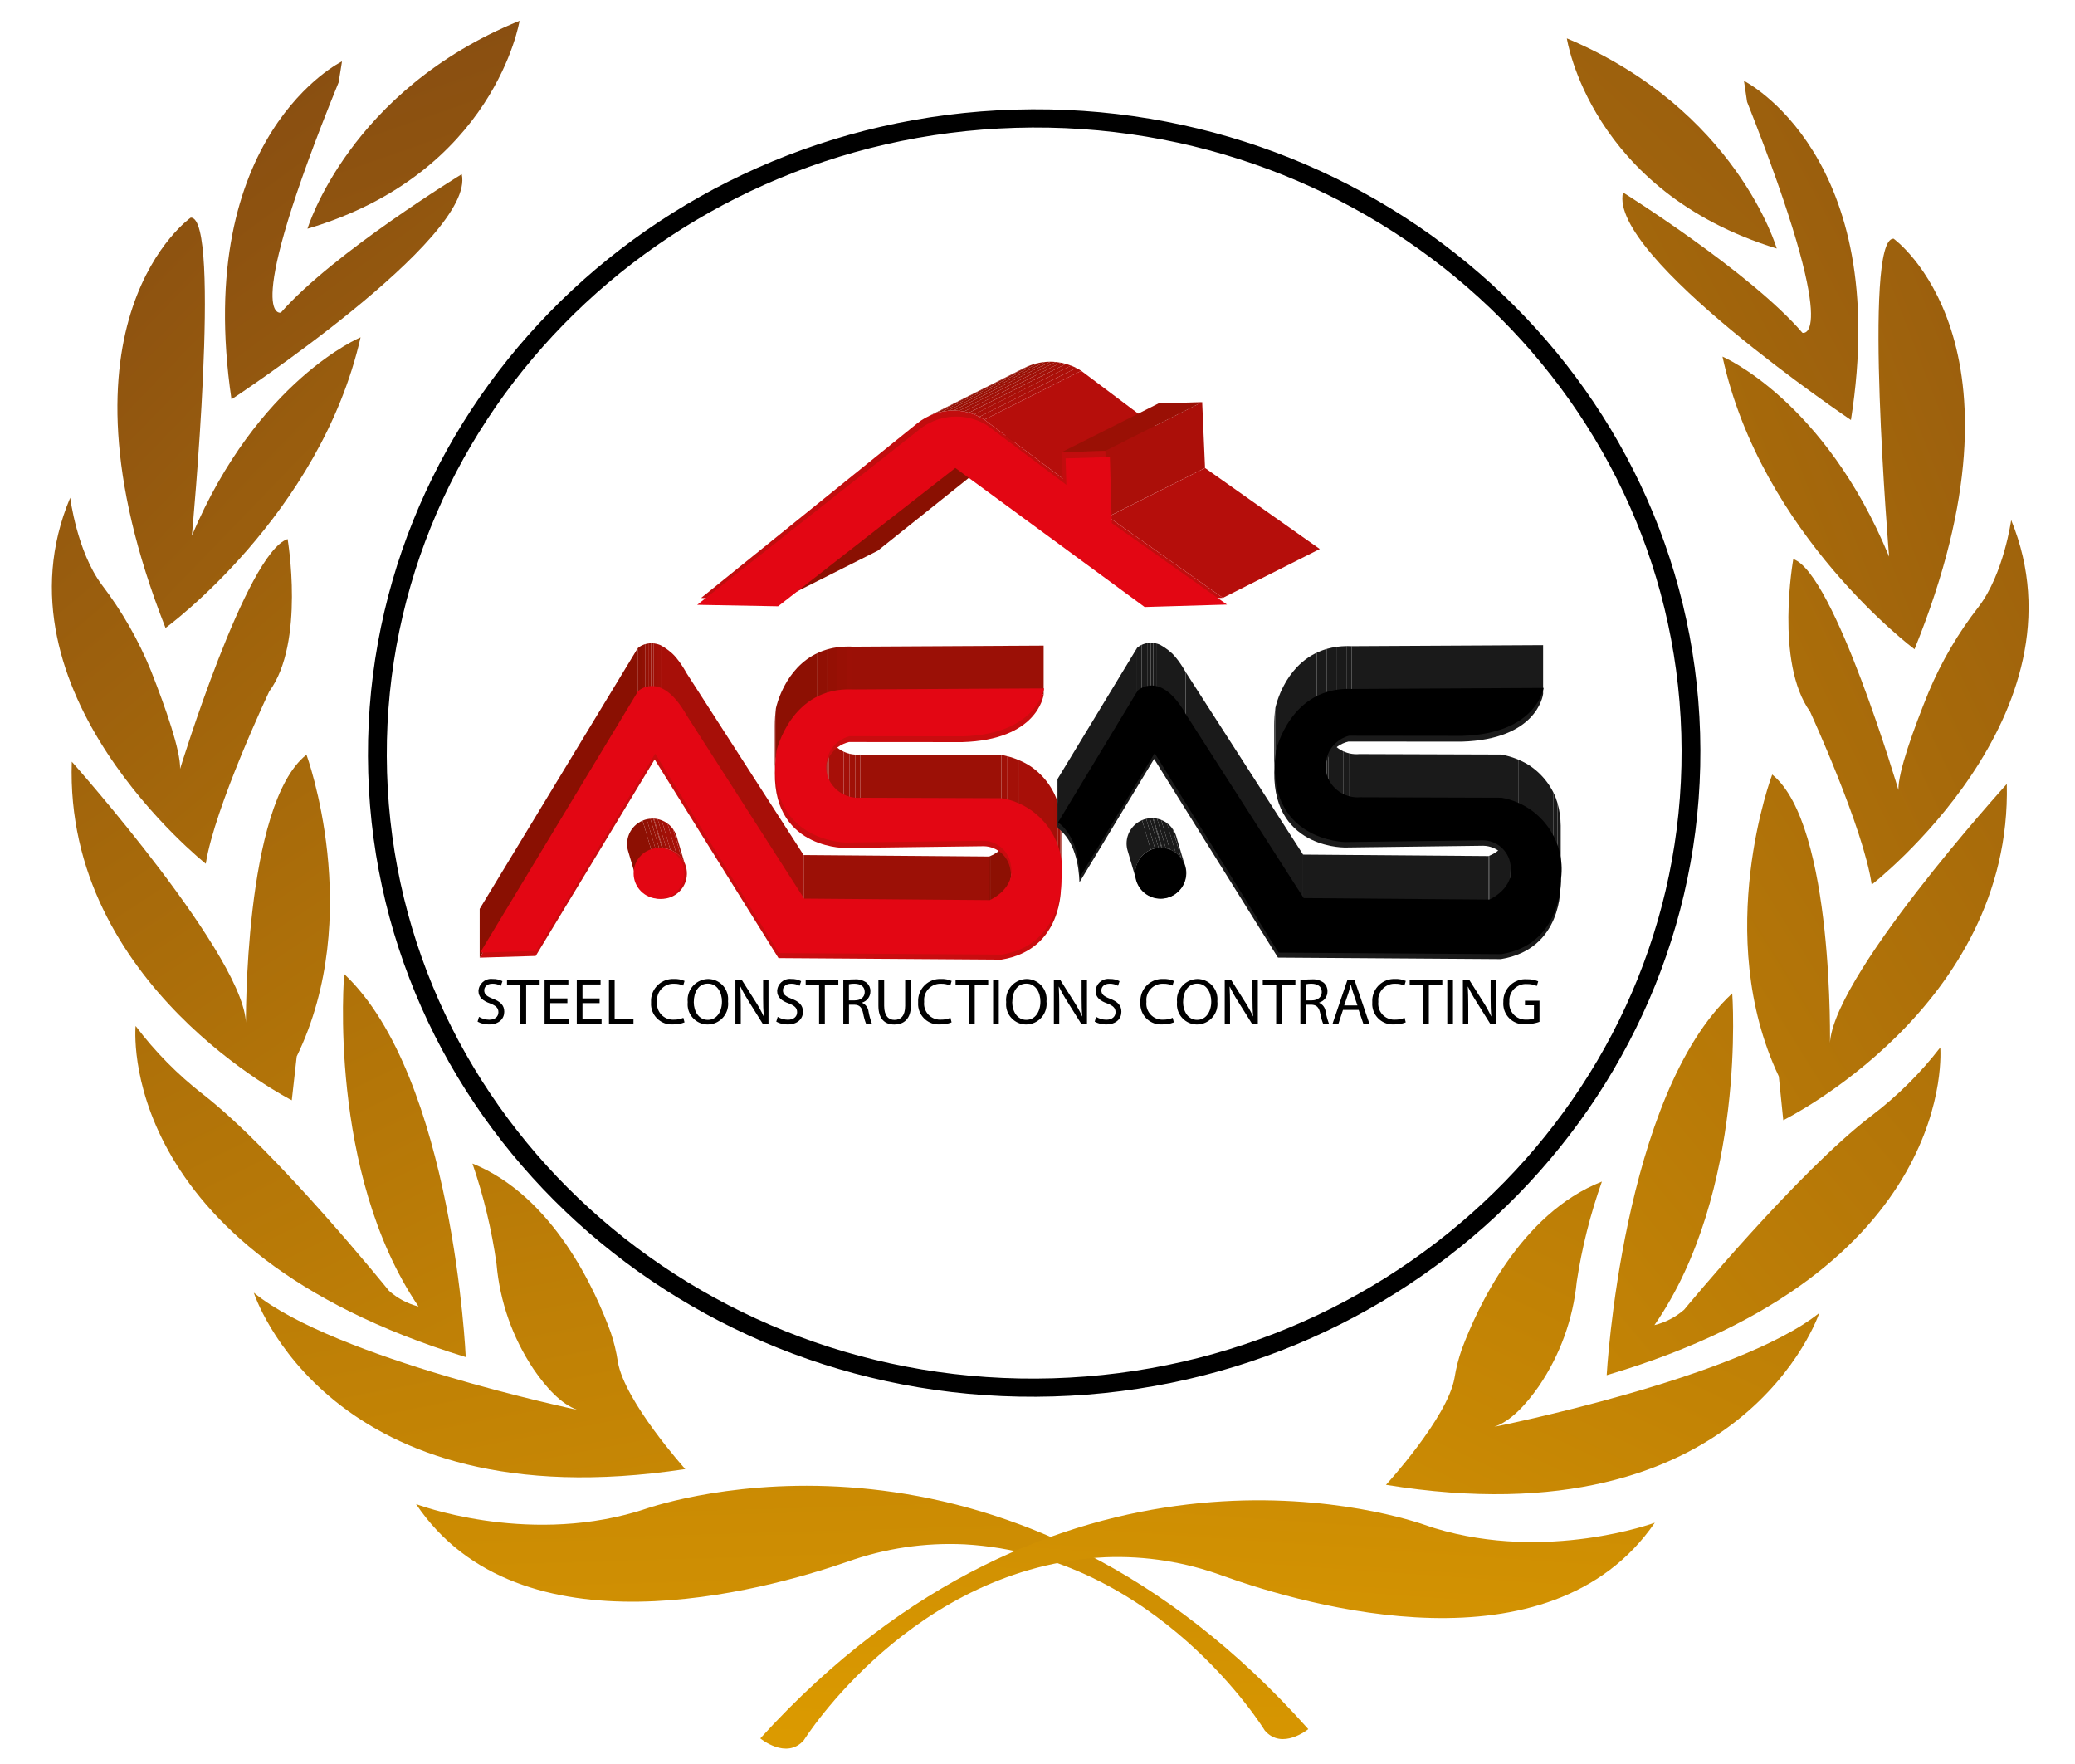 <?xml version="1.0" encoding="utf-8"?>
<!-- Generator: Adobe Illustrator 16.0.2, SVG Export Plug-In . SVG Version: 6.00 Build 0)  -->
<!DOCTYPE svg PUBLIC "-//W3C//DTD SVG 1.1//EN" "http://www.w3.org/Graphics/SVG/1.1/DTD/svg11.dtd">
<svg version="1.1" id="Layer_1" xmlns="http://www.w3.org/2000/svg" xmlns:xlink="http://www.w3.org/1999/xlink" x="0px" y="0px"
	 width="200px" height="170px" viewBox="0 0 200 170" enable-background="new 0 0 200 170" xml:space="preserve">
<rect id="Rectangle_1" fill="#FFFFFF" width="200" height="170"/>
<g id="Asas_Steel_Constructions_Contracting" transform="translate(-3.125 40.02)">
	<g id="Group_1" transform="translate(118.125 32.98)">
		
			<linearGradient id="Path_1_1_" gradientUnits="userSpaceOnUse" x1="-307.04" y1="384.377" x2="-310.415" y2="393.818" gradientTransform="matrix(20.442 0 0 -20.042 6260.802 7805.657)">
			<stop  offset="0" style="stop-color:#DB9A00"/>
			<stop  offset="1" style="stop-color:#804613"/>
		</linearGradient>
		<path id="Path_1" fill="url(#Path_1_1_)" d="M-85.363-50.958c0,0,4.011-13.342,20.442-20.042
			C-64.921-71-67.29-56.306-85.363-50.958z"/>
		
			<linearGradient id="Path_2_1_" gradientUnits="userSpaceOnUse" x1="-308.597" y1="393.657" x2="-311.613" y2="399.467" gradientTransform="matrix(22.88 0 0 -32.573 7034.347 12928.476)">
			<stop  offset="0" style="stop-color:#DB9A00"/>
			<stop  offset="1" style="stop-color:#804613"/>
		</linearGradient>
		<path id="Path_2" fill="url(#Path_2_1_)" d="M-82.035-67.087c0,0-14.418,7.041-10.652,32.573c0,0,23.582-15.528,22.194-21.7
			c0,0-12.351,7.547-17.435,13.342c0,0-3.936,1.12,5.571-22.2L-82.035-67.087z"/>
		
			<linearGradient id="Path_3_1_" gradientUnits="userSpaceOnUse" x1="-309.001" y1="396.533" x2="-311.943" y2="401.317" gradientTransform="matrix(23.438 0 0 -39.544 7202.521 15791.273)">
			<stop  offset="0" style="stop-color:#DB9A00"/>
			<stop  offset="1" style="stop-color:#804613"/>
		</linearGradient>
		<path id="Path_3" fill="url(#Path_3_1_)" d="M-96.613-52.027c0,0-14.134,9.837-2.432,39.544c0,0,14.905-10.863,18.8-28.008
			c0,0-9.9,4.1-16.261,19.118C-96.506-21.377-93.612-52.117-96.613-52.027z"/>
		
			<linearGradient id="Path_4_1_" gradientUnits="userSpaceOnUse" x1="-309.057" y1="395.735" x2="-312.039" y2="401.099" gradientTransform="matrix(23.138 0 0 -35.275 7100.244 14074.304)">
			<stop  offset="0" style="stop-color:#DB9A00"/>
			<stop  offset="1" style="stop-color:#804613"/>
		</linearGradient>
		<path id="Path_4" fill="url(#Path_4_1_)" d="M-108.233-25.035c0,0,0.651,5.181,3.045,8.39c1.94,2.54,3.535,5.326,4.741,8.286
			c1.419,3.6,2.86,7.711,2.806,9.457c0,0,6.392-20.826,10.363-22.147c0,0,1.7,9.966-1.768,14.679c0,0-5.279,11.177-6.119,16.61
			C-95.165,10.24-116.095-6.367-108.233-25.035z"/>
		
			<linearGradient id="Path_5_1_" gradientUnits="userSpaceOnUse" x1="-310.134" y1="395.67" x2="-312.905" y2="401.352" gradientTransform="matrix(24.899 0 0 -33.303 7666.681 13293.485)">
			<stop  offset="0" style="stop-color:#DB9A00"/>
			<stop  offset="1" style="stop-color:#804613"/>
		</linearGradient>
		<path id="Path_5" fill="url(#Path_5_1_)" d="M-108.079,0.405c0,0,17.192,19.325,16.78,25.548c0,0-0.23-21.43,5.839-26.221
			c0,0,5.669,15.459-0.941,29.081l-0.475,4.223C-86.876,33.035-108.816,21.948-108.079,0.405z"/>
		
			<linearGradient id="Path_6_1_" gradientUnits="userSpaceOnUse" x1="-312.641" y1="397.482" x2="-314.808" y2="402.608" gradientTransform="matrix(31.848 0 0 -36.917 9899.867 14790.967)">
			<stop  offset="0" style="stop-color:#DB9A00"/>
			<stop  offset="1" style="stop-color:#804613"/>
		</linearGradient>
		<path id="Path_6" fill="url(#Path_6_1_)" d="M-101.929,25.873c0,0-2.149,21.5,31.821,31.912c0,0-1.2-27.014-11.715-36.917
			c0,0-1.636,19.083,7.163,32.044c-1.059-0.269-2.037-0.79-2.85-1.52c0,0-10.8-13.4-17.91-18.92
			C-97.871,30.569-100.06,28.35-101.929,25.873L-101.929,25.873z"/>
		
			<linearGradient id="Path_7_1_" gradientUnits="userSpaceOnUse" x1="-314.581" y1="395.742" x2="-316.24" y2="401.999" gradientTransform="matrix(41.585 0 0 -30.241 13031.959 12082.272)">
			<stop  offset="0" style="stop-color:#DB9A00"/>
			<stop  offset="1" style="stop-color:#804613"/>
		</linearGradient>
		<path id="Path_7" fill="url(#Path_7_1_)" d="M-90.535,51.578c0,0,7.078,22.229,41.585,17c0,0-5.851-6.512-6.5-10.35
			c-0.142-0.955-0.37-1.896-0.68-2.81c-1.453-4.008-5.515-13.121-13.332-16.286c1.081,3.146,1.858,6.387,2.322,9.68
			c0.317,3.617,1.54,7.098,3.555,10.117c1.239,1.815,2.7,3.41,4.244,3.945C-59.34,62.87-82.735,57.956-90.535,51.578z"/>
		
			<linearGradient id="Path_8_1_" gradientUnits="userSpaceOnUse" x1="-317.517" y1="394.357" x2="-318.319" y2="402.112" gradientTransform="matrix(85.999 0 0 -24.413 27282.307 9732.333)">
			<stop  offset="0" style="stop-color:#DB9A00"/>
			<stop  offset="1" style="stop-color:#804613"/>
		</linearGradient>
		<path id="Path_8" fill="url(#Path_8_1_)" d="M-74.897,71.95c0,0,10.322,3.929,21.2,0.752c0.352-0.101,0.7-0.22,1.048-0.333
			c3.854-1.266,35.574-10.391,63.75,21.27c0,0-2.541,2.078-4.199,0.125c0,0-10.319-16.875-28.911-17.932
			c-3.84-0.186-7.679,0.381-11.3,1.67C-41.444,80.318-64.907,86.811-74.897,71.95z"/>
	</g>
	<g id="Group_2" transform="translate(186.405 34.676)">
		
			<linearGradient id="Path_9_1_" gradientUnits="userSpaceOnUse" x1="-383.206" y1="385.373" x2="-375.667" y2="393.679" gradientTransform="matrix(20.231 0 0 -20.256 7627.651 7858.73)">
			<stop  offset="0" style="stop-color:#DB9A00"/>
			<stop  offset="1" style="stop-color:#804613"/>
		</linearGradient>
		<path id="Path_9" fill="url(#Path_9_1_)" d="M-12.028-50.744c0,0-3.872-13.382-20.23-20.256
			C-32.259-70.997-30.05-56.277-12.028-50.744z"/>
		
			<linearGradient id="Path_10_1_" gradientUnits="userSpaceOnUse" x1="-383.558" y1="393.339" x2="-376.862" y2="398.48" gradientTransform="matrix(22.748 0 0 -32.683 8611.462 12918.16)">
			<stop  offset="0" style="stop-color:#DB9A00"/>
			<stop  offset="1" style="stop-color:#804613"/>
		</linearGradient>
		<path id="Path_10" fill="url(#Path_10_1_)" d="M-15.186-66.904c0,0,14.342,7.192,10.309,32.683c0,0-23.418-15.773-21.967-21.927
			c0,0,12.271,7.679,17.293,13.524c0,0,3.926,1.161-5.336-22.26L-15.186-66.904z"/>
		
			<linearGradient id="Path_11_1_" gradientUnits="userSpaceOnUse" x1="-383.528" y1="395.748" x2="-377.002" y2="400" gradientTransform="matrix(23.37 0 0 -39.566 8863.108 15733.549)">
			<stop  offset="0" style="stop-color:#DB9A00"/>
			<stop  offset="1" style="stop-color:#804613"/>
		</linearGradient>
		<path id="Path_11" fill="url(#Path_11_1_)" d="M-0.764-51.694c0,0,14.03,9.985,2.016,39.566c0,0-14.789-11.017-18.508-28.2
			c0,0,9.854,4.2,16.061,19.284C-1.196-21.043-3.766-51.813-0.764-51.694z"/>
		
			<linearGradient id="Path_12_1_" gradientUnits="userSpaceOnUse" x1="-383.258" y1="394.829" x2="-376.67" y2="399.618" gradientTransform="matrix(23.151 0 0 -35.135 8784.051 13957.992)">
			<stop  offset="0" style="stop-color:#DB9A00"/>
			<stop  offset="1" style="stop-color:#804613"/>
		</linearGradient>
		<path id="Path_12" fill="url(#Path_12_1_)" d="M10.57-24.579c0,0-0.709,5.175-3.134,8.355c-1.968,2.519-3.591,5.289-4.829,8.236
			C1.15-4.402-0.331-0.306-0.3,1.437c0,0-6.176-20.892-10.131-22.254c0,0-1.799,9.95,1.614,14.7c0,0,5.159,11.231,5.943,16.673
			C-2.867,10.557,18.236-5.833,10.57-24.579z"/>
		
			<linearGradient id="Path_13_1_" gradientUnits="userSpaceOnUse" x1="-383.167" y1="394.673" x2="-377.075" y2="399.724" gradientTransform="matrix(25.034 0 0 -33.312 9512.367 13240.92)">
			<stop  offset="0" style="stop-color:#DB9A00"/>
			<stop  offset="1" style="stop-color:#804613"/>
		</linearGradient>
		<path id="Path_13" fill="url(#Path_13_1_)" d="M10.148,0.858c0,0-17.394,19.143-17.048,25.372c0,0,0.453-21.427-5.565-26.281
			c0,0-5.828,15.4,0.636,29.087l0.431,4.225C-11.399,33.261,10.661,22.408,10.148,0.858z"/>
		
			<linearGradient id="Path_14_1_" gradientUnits="userSpaceOnUse" x1="-383.745" y1="396.2" x2="-379.004" y2="400.772" gradientTransform="matrix(32.171 0 0 -36.794 12273.457 14678.503)">
			<stop  offset="0" style="stop-color:#DB9A00"/>
			<stop  offset="1" style="stop-color:#804613"/>
		</linearGradient>
		<path id="Path_14" fill="url(#Path_14_1_)" d="M3.734,26.255c0,0,1.924,21.523-32.152,31.578c0,0,1.488-27,12.101-36.795
			c0,0,1.438,19.101-7.5,31.97c1.062-0.258,2.045-0.769,2.866-1.488c0,0,10.945-13.288,18.107-18.731
			c2.469-1.881,4.679-4.078,6.575-6.533H3.734z"/>
		
			<linearGradient id="Path_15_1_" gradientUnits="userSpaceOnUse" x1="-384.35" y1="394.403" x2="-380.698" y2="399.987" gradientTransform="matrix(41.762 0 0 -30.131 15981.053 11986.154)">
			<stop  offset="0" style="stop-color:#DB9A00"/>
			<stop  offset="1" style="stop-color:#804613"/>
		</linearGradient>
		<path id="Path_15" fill="url(#Path_15_1_)" d="M-7.928,51.84c0,0-7.311,22.153-41.762,16.56c0,0,5.917-6.449,6.6-10.281
			c0.152-0.953,0.39-1.89,0.711-2.799c1.494-3.992,5.654-13.063,13.5-16.146c-1.114,3.134-1.927,6.366-2.426,9.655
			c-0.355,3.613-1.613,7.078-3.658,10.078c-1.258,1.801-2.737,3.383-4.289,3.9C-39.242,62.81-15.794,58.138-7.928,51.84z"/>
		
			<linearGradient id="Path_16_1_" gradientUnits="userSpaceOnUse" x1="-386.028" y1="392.779" x2="-384.259" y2="399.809" gradientTransform="matrix(86.216 0 0 -23.931 33203.602 9494.661)">
			<stop  offset="0" style="stop-color:#DB9A00"/>
			<stop  offset="1" style="stop-color:#804613"/>
		</linearGradient>
		<path id="Path_16" fill="url(#Path_16_1_)" d="M-23.781,72.05c0,0-10.363,3.818-21.2,0.532c-0.349-0.107-0.699-0.228-1.044-0.347
			c-3.841-1.306-35.464-10.762-63.972,20.601c0,0,2.52,2.1,4.2,0.17c0,0,10.495-16.765,29.1-17.63
			c3.841-0.146,7.674,0.463,11.28,1.79C-57.322,80.066-33.923,86.801-23.781,72.05z"/>
	</g>
	<g id="Group_202" transform="translate(148.59 41.513)">
		<g id="Group_31" transform="translate(32.109 24.326)">
			<g id="Group_30">
				<g id="Group_4" transform="translate(7.692 4.93)">
					<g id="Group_3">
						<path id="Path_17" fill="#8A1002" d="M-93.387-66.294l9.34-4.706l-16.613,13.282l-9.34,4.706L-93.387-66.294z"/>
					</g>
				</g>
				<g id="Group_10" transform="translate(21.826)">
					<g>
						<defs>
							<path id="SVGID_1_" d="M-110-65.699l9.34-4.706c0.775-0.391,1.631-0.595,2.5-0.595l-9.34,4.706
								C-108.368-66.292-109.224-66.088-110-65.699z"/>
						</defs>
						<clipPath id="SVGID_2_">
							<use xlink:href="#SVGID_1_"  overflow="visible"/>
						</clipPath>
						<g id="Group_9" clip-path="url(#SVGID_2_)">
							<g id="Group_5" transform="translate(0 0.321)">
								<path id="Path_18" fill="#8D1003" d="M-110-66.02l9.34-4.706c0.208-0.105,0.422-0.197,0.642-0.274l-9.34,4.706
									C-109.577-66.215-109.791-66.123-110-66.02"/>
							</g>
							<g id="Group_6" transform="translate(0.642 0.116)">
								<path id="Path_19" fill="#911004" d="M-110-66.089l9.34-4.711c0.238-0.082,0.481-0.148,0.727-0.2l-9.34,4.706
									c-0.247,0.051-0.489,0.118-0.727,0.2"/>
							</g>
							<g id="Group_7" transform="translate(1.368 0.025)">
								<path id="Path_20" fill="#951004" d="M-110-66.203l9.34-4.706c0.198-0.042,0.398-0.072,0.6-0.091l-9.34,4.706
									C-109.6-66.272-109.8-66.244-110-66.203"/>
							</g>
							<g id="Group_8" transform="translate(1.969)">
								<path id="Path_21" fill="#991005" d="M-110-66.269l9.34-4.706c0.176-0.016,0.355-0.025,0.532-0.025l-9.34,4.706
									C-109.644-66.294-109.823-66.285-110-66.269"/>
							</g>
						</g>
					</g>
				</g>
				<g id="Group_19" transform="translate(24.327)">
					<g>
						<defs>
							<path id="SVGID_3_" d="M-110-66.294l9.34-4.706c0.874-0.001,1.737,0.208,2.514,0.61c0.159,0.08,0.313,0.169,0.462,0.267
								l-9.34,4.706c-0.009-0.006-0.17-0.113-0.462-0.267C-108.264-66.085-109.126-66.294-110-66.294z"/>
						</defs>
						<clipPath id="SVGID_4_">
							<use xlink:href="#SVGID_3_"  overflow="visible"/>
						</clipPath>
						<g id="Group_18" clip-path="url(#SVGID_4_)">
							<g id="Group_11">
								<path id="Path_23" fill="#991005" d="M-110-66.294l9.34-4.706h0.009l-9.34,4.706H-110"/>
							</g>
							<g id="Group_12" transform="translate(0.009)">
								<path id="Path_24" fill="#9C1006" d="M-110-66.294l9.34-4.706c0.17,0,0.337,0.009,0.507,0.025l-9.34,4.706
									C-109.66-66.285-109.83-66.294-110-66.294"/>
							</g>
							<g id="Group_13" transform="translate(0.516 0.025)">
								<path id="Path_25" fill="#A01007" d="M-110-66.294l9.34-4.706c0.164,0.016,0.327,0.038,0.491,0.069l-9.34,4.706
									C-109.673-66.256-109.836-66.278-110-66.294"/>
							</g>
							<g id="Group_14" transform="translate(1.007 0.094)">
								<path id="Path_26" fill="#A31008" d="M-110-66.294l9.34-4.706c0.164,0.031,0.324,0.069,0.484,0.113l-9.34,4.706
									C-109.675-66.228-109.837-66.265-110-66.294"/>
							</g>
							<g id="Group_15" transform="translate(1.491 0.208)">
								<path id="Path_27" fill="#A70F08" d="M-110-66.29l9.34-4.706c0.166,0.047,0.332,0.1,0.5,0.167l-9.34,4.706
									C-109.663-66.188-109.83-66.243-110-66.29"/>
							</g>
							<g id="Group_16" transform="translate(1.988 0.374)">
								<path id="Path_28" fill="#AB0F09" d="M-110-66.294L-100.66-71c0.174,0.068,0.345,0.145,0.511,0.23l-9.34,4.706
									C-109.655-66.151-109.826-66.228-110-66.294"/>
							</g>
							<g id="Group_17" transform="translate(2.498 0.604)">
								<path id="Path_29" fill="#AE0F0A" d="M-110-66.294l9.339-4.706l0.017,0.009c0.159,0.08,0.313,0.169,0.462,0.267l-9.34,4.706
									c-0.009-0.006-0.17-0.113-0.462-0.267C-109.987-66.291-109.993-66.295-110-66.294"/>
							</g>
						</g>
					</g>
				</g>
				<g id="Group_21" transform="translate(27.303 0.878)">
					<g id="Group_20">
						<path id="Path_31" fill="#B60E0B" d="M-110-66.294l9.34-4.706l7.561,5.678l-9.34,4.706L-110-66.294z"/>
					</g>
				</g>
				<g id="Group_23" transform="translate(38.959 3.891)">
					<g id="Group_22">
						<path id="Path_32" fill="#AB0F09" d="M-110-66.294l9.34-4.706l0.277,6.348l-9.34,4.7L-110-66.294z"/>
					</g>
				</g>
				<g id="Group_25" transform="translate(34.749 3.891)">
					<g id="Group_24">
						<path id="Path_33" fill="#9A1005" d="M-110-66.171l9.34-4.7l4.209-0.126l-9.34,4.706L-110-66.171z"/>
					</g>
				</g>
				<g id="Group_27" transform="translate(39.236 10.24)">
					<g id="Group_26">
						<path id="Path_34" fill="#B50E0B" d="M-109.999-66.297l9.34-4.7l11.058,7.808l-9.34,4.706L-109.999-66.297z"/>
					</g>
				</g>
				<g id="Group_29" transform="translate(0 4.706)">
					<g id="Group_28">
						<path id="Path_35" fill="#C10D0E" d="M-85.673-71c0.875-0.001,1.737,0.208,2.514,0.61c0.159,0.08,0.313,0.169,0.462,0.267
							l7.561,5.678l-0.113-2.539l4.209-0.126l0.279,6.348l11.056,7.812l-7.813,0.233L-85.695-66.07l-16.613,13.28L-110-52.938
							l20.832-16.827C-88.178-70.563-86.945-70.999-85.673-71z"/>
					</g>
				</g>
			</g>
		</g>
		<g id="Group_32">
			<path id="Path_36" d="M-47.628-70.97c-35.451,1.054-63.361,29.669-62.345,63.915c1.016,34.247,30.581,61.153,66.029,60.1
				c35.447-1.053,63.36-29.669,62.345-63.915C17.385-45.116-12.18-72.024-47.628-70.97z M-43.994,51.295
				c-34.448,1.021-63.177-25.123-64.165-58.4c-0.988-33.277,26.137-61.087,60.584-62.11c34.447-1.023,63.176,25.123,64.165,58.4
				C17.577,22.462-9.547,50.266-43.994,51.295z"/>
		</g>
		<g id="Group_51" transform="translate(24.98 68.352)">
			<g id="Group_50">
				<g id="Group_41" transform="translate(2.529)">
					<g>
						<defs>
							<path id="SVGID_5_" d="M-107.738-69.254l0.843,2.856c-0.301-1.007-1.211-1.71-2.262-1.746L-110-71
								C-108.95-70.963-108.039-70.261-107.738-69.254z"/>
						</defs>
						<clipPath id="SVGID_6_">
							<use xlink:href="#SVGID_5_"  overflow="visible"/>
						</clipPath>
						<g id="Group_40" clip-path="url(#SVGID_6_)">
							<g id="Group_33" transform="translate(0 0.003)">
								<path id="Path_37" fill="#991005" d="M-109.157-68.144L-110-71c0.022,0,0.041,0,0.063,0l0.843,2.856
									C-109.115-68.145-109.136-68.145-109.157-68.144"/>
							</g>
							<g id="Group_34" transform="translate(0.063 0.006)">
								<path id="Path_38" fill="#9C1006" d="M-109.157-68.144L-110-71c0.119,0.006,0.238,0.022,0.355,0.047l0.843,2.856
									C-108.919-68.122-109.038-68.138-109.157-68.144"/>
							</g>
							<g id="Group_35" transform="translate(0.415 0.053)">
								<path id="Path_39" fill="#A01007" d="M-109.157-68.144L-110-71c0.133,0.027,0.264,0.066,0.39,0.116l0.843,2.856
									C-108.893-68.08-109.023-68.118-109.157-68.144"/>
							</g>
							<g id="Group_36" transform="translate(0.805 0.167)">
								<path id="Path_40" fill="#A31008" d="M-109.157-68.143L-110-70.999c0.198,0.078,0.385,0.181,0.557,0.305l0.843,2.856
									C-108.772-67.963-108.959-68.065-109.157-68.143"/>
							</g>
							<g id="Group_37" transform="translate(1.362 0.475)">
								<path id="Path_41" fill="#A70F08" d="M-109.157-68.144L-110-71c0.205,0.151,0.385,0.333,0.535,0.538l0.843,2.856
									C-108.77-67.813-108.951-67.995-109.157-68.144"/>
							</g>
							<g id="Group_38" transform="translate(1.897 1.013)">
								<path id="Path_42" fill="#A31008" d="M-109.157-68.143L-110-70.999c0.124,0.171,0.225,0.357,0.3,0.554l0.843,2.856
									C-108.931-67.787-109.032-67.973-109.157-68.143"/>
							</g>
							<g id="Group_39" transform="translate(2.199 1.564)">
								<path id="Path_43" fill="#A01007" d="M-109.157-68.144L-110-71c0.022,0.06,0.044,0.12,0.063,0.182l0.843,2.856
									C-109.116-68.022-109.135-68.085-109.157-68.144"/>
							</g>
						</g>
					</g>
				</g>
				<g id="Group_43" transform="translate(0.846 2.857)">
					<g id="Group_42">
						<path id="Path_45" fill="#CB0B0F" d="M-107.474-70.997c1.347,0.027,2.417,1.142,2.39,2.489
							c-0.028,1.348-1.142,2.417-2.49,2.39l0,0h-0.079c-1.347-0.066-2.384-1.212-2.318-2.559c0.064-1.294,1.128-2.313,2.425-2.32
							C-107.522-71-107.498-71-107.474-70.997z"/>
					</g>
				</g>
				<g id="Group_49" transform="translate(0 0.003)">
					<g>
						<defs>
							<path id="SVGID_7_" d="M-109.059-65.01l-0.843-2.856c-0.068-0.227-0.102-0.463-0.1-0.7c0.008-1.349,1.108-2.437,2.457-2.429
								h0.072l0.843,2.856h-0.072c-1.349-0.007-2.449,1.08-2.457,2.429C-109.161-65.473-109.127-65.237-109.059-65.01z"/>
						</defs>
						<clipPath id="SVGID_8_">
							<use xlink:href="#SVGID_7_"  overflow="visible"/>
						</clipPath>
						<g id="Group_48" clip-path="url(#SVGID_8_)">
							<g id="Group_44" transform="translate(0 0.192)">
								<path id="Path_46" fill="#8D1003" d="M-109.059-65.2l-0.843-2.856c-0.068-0.227-0.102-0.463-0.1-0.7
									c0.004-0.98,0.594-1.864,1.497-2.244l0.843,2.856c-0.899,0.381-1.487,1.26-1.494,2.237c-0.001,0.237,0.032,0.473,0.1,0.7"/>
							</g>
							<g id="Group_45" transform="translate(1.494 0.06)">
								<path id="Path_47" fill="#911004" d="M-109.157-68.015L-110-70.872c0.129-0.055,0.263-0.098,0.4-0.129l0.843,2.856
									C-108.894-68.114-109.028-68.071-109.157-68.015"/>
							</g>
							<g id="Group_46" transform="translate(1.891 0.006)">
								<path id="Path_48" fill="#951004" d="M-109.157-68.09L-110-70.946c0.116-0.026,0.233-0.044,0.352-0.053l0.843,2.856
									C-108.923-68.133-109.041-68.116-109.157-68.09"/>
							</g>
							<g id="Group_47" transform="translate(2.243 -0.001)">
								<path id="Path_49" fill="#991005" d="M-109.157-68.136L-110-70.992c0.071-0.007,0.143-0.009,0.214-0.006h0.072l0.843,2.856
									h-0.072C-109.014-68.145-109.086-68.143-109.157-68.136"/>
							</g>
						</g>
					</g>
				</g>
			</g>
		</g>
		<g id="Group_70" transform="translate(73.121 68.311)">
			<g id="Group_69">
				<g id="Group_60" transform="translate(2.526 0)">
					<g>
						<defs>
							<path id="SVGID_9_" d="M-107.738-69.25l0.843,2.856c-0.299-1.009-1.211-1.712-2.262-1.746l-0.844-2.856
								C-108.949-70.962-108.038-70.258-107.738-69.25z"/>
						</defs>
						<clipPath id="SVGID_10_">
							<use xlink:href="#SVGID_9_"  overflow="visible"/>
						</clipPath>
						<g id="Group_59" clip-path="url(#SVGID_10_)">
							<g id="Group_52">
								<path id="Path_51" fill="#1A1A1A" d="M-109.157-68.143l-0.844-2.856c0.022,0,0.041,0,0.063,0l0.843,2.856
									C-109.115-68.145-109.135-68.145-109.157-68.143"/>
							</g>
							<g id="Group_53" transform="translate(0.063 0.003)">
								<path id="Path_52" fill="#1A1A1A" d="M-109.157-68.144L-110-71c0.118,0.006,0.236,0.021,0.353,0.047l0.843,2.856
									C-108.921-68.122-109.038-68.138-109.157-68.144"/>
							</g>
							<g id="Group_54" transform="translate(0.415 0.05)">
								<path id="Path_53" fill="#1A1A1A" d="M-109.157-68.144L-110-71c0.133,0.027,0.264,0.066,0.39,0.116l0.843,2.856
									C-108.893-68.078-109.024-68.117-109.157-68.144"/>
							</g>
							<g id="Group_55" transform="translate(0.805 0.164)">
								<path id="Path_54" fill="#1A1A1A" d="M-109.157-68.144L-110-71c0.199,0.078,0.388,0.182,0.56,0.308l0.844,2.856
									C-108.771-67.962-108.958-68.065-109.157-68.144"/>
							</g>
							<g id="Group_56" transform="translate(1.362 0.472)">
								<path id="Path_55" fill="#1A1A1A" d="M-109.16-68.144L-110.003-71c0.206,0.152,0.388,0.334,0.538,0.541l0.843,2.856
									C-108.772-67.811-108.954-67.993-109.16-68.144"/>
							</g>
							<g id="Group_57" transform="translate(1.9 1.013)">
								<path id="Path_56" fill="#1A1A1A" d="M-109.157-68.144L-110-71c0.124,0.171,0.225,0.357,0.301,0.554l0.842,2.856
									C-108.931-67.788-109.032-67.974-109.157-68.144"/>
							</g>
							<g id="Group_58" transform="translate(2.199 1.564)">
								<path id="Path_57" fill="#1A1A1A" d="M-109.157-68.143L-110-70.999c0.022,0.06,0.045,0.12,0.063,0.182l0.843,2.856
									C-109.114-68.021-109.131-68.084-109.157-68.143"/>
							</g>
						</g>
					</g>
				</g>
				<g id="Group_62" transform="translate(0.843 2.855)">
					<g id="Group_61">
						<path id="Path_59" fill="#1A1A1A" d="M-107.474-70.999c1.348,0.027,2.417,1.142,2.39,2.489
							c-0.028,1.348-1.143,2.417-2.489,2.39h-0.08c-1.346-0.066-2.384-1.212-2.317-2.559c0.063-1.294,1.129-2.313,2.425-2.32
							C-107.523-71.001-107.497-71.001-107.474-70.999z"/>
					</g>
				</g>
				<g id="Group_68">
					<g>
						<defs>
							<path id="SVGID_11_" d="M-109.059-65.01l-0.844-2.856c-0.068-0.227-0.102-0.463-0.1-0.7c0.008-1.349,1.107-2.436,2.457-2.429
								h0.068l0.844,2.856h-0.066c-1.349-0.007-2.448,1.08-2.457,2.429C-109.158-65.473-109.126-65.237-109.059-65.01z"/>
						</defs>
						<clipPath id="SVGID_12_">
							<use xlink:href="#SVGID_11_"  overflow="visible"/>
						</clipPath>
						<g id="Group_67" clip-path="url(#SVGID_12_)">
							<g id="Group_63" transform="translate(0 0.192)">
								<path id="Path_60" fill="#1A1A1A" d="M-109.059-65.202l-0.84-2.858c-0.068-0.227-0.103-0.463-0.101-0.7
									c0.007-0.977,0.595-1.856,1.494-2.237l0.843,2.856c-0.899,0.381-1.486,1.26-1.494,2.237c-0.002,0.237,0.032,0.473,0.1,0.7"
									/>
							</g>
							<g id="Group_64" transform="translate(1.491 0.06)">
								<path id="Path_61" fill="#1A1A1A" d="M-109.157-68.015L-110-70.871c0.13-0.055,0.263-0.098,0.399-0.129l0.844,2.856
									C-108.893-68.112-109.028-68.069-109.157-68.015"/>
							</g>
							<g id="Group_65" transform="translate(1.891 0.006)">
								<path id="Path_62" fill="#1A1A1A" d="M-109.157-68.09L-110-70.946c0.116-0.026,0.234-0.043,0.353-0.053l0.843,2.856
									C-108.923-68.134-109.041-68.116-109.157-68.09"/>
							</g>
							<g id="Group_66" transform="translate(2.243 -0.001)">
								<path id="Path_63" fill="#1A1A1A" d="M-109.157-68.136L-110-70.992c0.071-0.007,0.143-0.009,0.214-0.006h0.068l0.844,2.856
									h-0.069C-109.015-68.145-109.086-68.143-109.157-68.136"/>
							</g>
						</g>
					</g>
				</g>
			</g>
		</g>
		<g id="Group_71" transform="translate(25.606 71.19)">
			<circle id="Ellipse_1" fill="#E30613" cx="-107.556" cy="-68.556" r="2.444"/>
		</g>
		<g id="Group_72" transform="translate(73.949 71.19)">
			<circle id="Ellipse_2" cx="-107.557" cy="-68.556" r="2.444"/>
		</g>
		<g id="Group_133" transform="translate(10.77 51.453)">
			<g id="Group_132">
				<g id="Group_74" transform="translate(31.226 20.417)">
					<g id="Group_73">
						<path id="Path_65" fill="#9C1006" d="M-110-66.294V-71l17.884,0.142v4.706L-110-66.294z"/>
					</g>
				</g>
				<g id="Group_83" transform="translate(50.287 10.772)">
					<g>
						<defs>
							<path id="SVGID_13_" d="M-104.23-63.969v4.706c0.175-3.48-2.323-6.523-5.77-7.031V-71
								C-106.553-70.492-104.055-67.449-104.23-63.969z"/>
						</defs>
						<clipPath id="SVGID_14_">
							<use xlink:href="#SVGID_13_"  overflow="visible"/>
						</clipPath>
						<g id="Group_82" clip-path="url(#SVGID_14_)">
							<g id="Group_75" transform="translate(0)">
								<path id="Path_66" fill="#A01007" d="M-110-66.294V-71c0.179,0.028,0.357,0.064,0.532,0.11v4.706
									C-109.757-66.256-109.952-66.284-110-66.294"/>
							</g>
							<g id="Group_76" transform="translate(0.532 0.11)">
								<path id="Path_67" fill="#A31008" d="M-110-66.294V-71c0.405,0.1,0.8,0.233,1.183,0.4v4.706
									C-109.2-66.06-109.595-66.194-110-66.294"/>
							</g>
							<g id="Group_77" transform="translate(1.715 0.513)">
								<path id="Path_68" fill="#A70F08" d="M-110-66.294V-71c1.469,0.604,2.666,1.726,3.363,3.152v4.706
									C-107.335-64.569-108.531-65.69-110-66.294"/>
							</g>
							<g id="Group_78" transform="translate(5.074 3.665)">
								<path id="Path_69" fill="#A31008" d="M-110-66.294V-71c0.155,0.328,0.283,0.668,0.385,1.016v4.706
									C-109.717-65.626-109.845-65.966-110-66.294"/>
							</g>
							<g id="Group_79" transform="translate(5.458 4.678)">
								<path id="Path_70" fill="#A01007" d="M-110-66.294V-71c0.096,0.337,0.169,0.68,0.22,1.026v4.704
									c-0.052-0.347-0.124-0.689-0.22-1.026"/>
							</g>
							<g id="Group_80" transform="translate(5.678 5.703)">
								<path id="Path_71" fill="#9C1006" d="M-110-66.294V-71c0.056,0.383,0.086,0.769,0.091,1.155v4.706
									C-109.917-65.525-109.948-65.911-110-66.294"/>
							</g>
							<g id="Group_81" transform="translate(5.766 6.861)">
								<path id="Path_72" fill="#991005" d="M-110-66.294v0.17C-109.997-66.181-109.997-66.237-110-66.294"/>
							</g>
						</g>
					</g>
				</g>
				<g id="Group_87" transform="translate(56.028 18.561)">
					<g>
						<defs>
							<path id="SVGID_15_" d="M-109.999-70.843v4.706c0-0.079,0-0.132,0-0.157V-71C-109.999-70.975-109.999-70.921-109.999-70.843z
								"/>
						</defs>
						<clipPath id="SVGID_16_">
							<use xlink:href="#SVGID_15_"  overflow="visible"/>
						</clipPath>
						<g id="Group_86" clip-path="url(#SVGID_16_)">
							<g id="Group_84">
								<path id="Path_74" fill="#9C1006" d="M-109.999-66.294v0.057C-109.998-66.256-109.998-66.275-109.999-66.294"/>
							</g>
							<g id="Group_85" transform="translate(0.003 0.057)">
								<path id="Path_75" fill="#991005" d="M-110-66.294L-110-66.294"/>
							</g>
						</g>
					</g>
				</g>
				<g id="Group_91" transform="translate(49.114 17.777)">
					<g>
						<defs>
							<path id="SVGID_17_" d="M-107.892-71v4.706c0,1.889-1.994,2.734-2.108,2.781v-4.706
								C-109.887-68.27-107.892-69.112-107.892-71z"/>
						</defs>
						<clipPath id="SVGID_18_">
							<use xlink:href="#SVGID_17_"  overflow="visible"/>
						</clipPath>
						<g id="Group_90" clip-path="url(#SVGID_18_)">
							<g id="Group_88" transform="translate(-0.003 2.737)">
								<path id="Path_77" fill="#911004" d="M-110-66.25v-4.706c0.013-0.006,0.047-0.019,0.094-0.044v4.706L-110-66.25"/>
							</g>
							<g id="Group_89" transform="translate(0.094 -0.003)">
								<path id="Path_78" fill="#8D1003" d="M-110-63.554v-4.706c1.132-0.464,1.909-1.521,2.013-2.74v4.706
									C-108.091-65.075-108.868-64.018-110-63.554"/>
							</g>
						</g>
					</g>
				</g>
				<g id="Group_93" transform="translate(36.675 10.731)">
					<g id="Group_92">
						<path id="Path_80" fill="#9C1006" d="M-110-66.297v-4.7l13.612,0.041v4.706L-110-66.297z"/>
					</g>
				</g>
				<g id="Group_103" transform="translate(33.337 7.572)">
					<g>
						<defs>
							<path id="SVGID_19_" d="M-110-66.294V-71c0.007,0.458,0.091,0.913,0.249,1.343c0.527,1.21,1.775,1.942,3.089,1.812v4.706
								c-1.314,0.132-2.563-0.601-3.089-1.812C-109.909-65.381-109.993-65.835-110-66.294z"/>
						</defs>
						<clipPath id="SVGID_20_">
							<use xlink:href="#SVGID_19_"  overflow="visible"/>
						</clipPath>
						<g id="Group_102" clip-path="url(#SVGID_20_)">
							<g id="Group_94">
								<path id="Path_81" fill="#991005" d="M-110-66.294L-110-66.294"/>
							</g>
							<g id="Group_95" transform="translate(0 0.053)">
								<path id="Path_82" fill="#9C1006" d="M-110-66.294V-71c0.004,0.15,0.017,0.301,0.038,0.45v4.706
									C-109.984-65.993-109.996-66.143-110-66.294"/>
							</g>
							<g id="Group_96" transform="translate(0.038 0.503)">
								<path id="Path_83" fill="#A01007" d="M-110-66.294V-71c0.03,0.2,0.073,0.397,0.129,0.591v4.706
									C-109.928-65.896-109.971-66.094-110-66.294"/>
							</g>
							<g id="Group_97" transform="translate(0.167 1.095)">
								<path id="Path_84" fill="#A31008" d="M-110-66.294V-71c0.025,0.082,0.05,0.167,0.079,0.252
									c0.02,0.056,0.042,0.11,0.069,0.164v4.706c-0.041-0.088-0.063-0.148-0.069-0.164C-109.949-66.127-109.974-66.212-110-66.294
									"/>
							</g>
							<g id="Group_98" transform="translate(0.315 1.51)">
								<path id="Path_85" fill="#A70F08" d="M-110-66.294V-71c0.3,0.603,0.808,1.077,1.431,1.334v4.706
									C-109.191-65.218-109.699-65.692-110-66.294"/>
							</g>
							<g id="Group_99" transform="translate(1.746 2.841)">
								<path id="Path_86" fill="#A31008" d="M-110-66.294V-71c0.177,0.078,0.36,0.14,0.547,0.186v4.706
									C-109.64-66.154-109.823-66.216-110-66.294"/>
							</g>
							<g id="Group_100" transform="translate(2.293 3.026)">
								<path id="Path_87" fill="#A01007" d="M-110-66.294V-71c0.185,0.046,0.373,0.08,0.563,0.1v4.706
									C-109.627-66.214-109.815-66.248-110-66.294"/>
							</g>
							<g id="Group_101" transform="translate(2.856 3.127)">
								<path id="Path_88" fill="#9C1006" d="M-110-66.294V-71c0.16,0.018,0.32,0.027,0.481,0.028v4.702
									c-0.161-0.001-0.321-0.01-0.481-0.028"/>
							</g>
						</g>
					</g>
				</g>
				<g id="Group_106" transform="translate(28.445 6.263)">
					<g>
						<defs>
							<path id="SVGID_21_" d="M-110-64.626v-4.706c0.001-0.558,0.038-1.114,0.11-1.667v4.706
								C-109.962-65.74-109.998-65.184-110-64.626z"/>
						</defs>
						<clipPath id="SVGID_22_">
							<use xlink:href="#SVGID_21_"  overflow="visible"/>
						</clipPath>
						<g id="Group_105" clip-path="url(#SVGID_22_)">
							<g id="Group_104">
								<path id="Path_90" fill="#8D1003" d="M-110-64.626v-4.706c0.001-0.558,0.038-1.114,0.11-1.667v4.706
									C-109.962-65.74-109.998-65.184-110-64.626"/>
							</g>
						</g>
					</g>
				</g>
				<g id="Group_108" transform="translate(19.901 2.822)">
					<g id="Group_107">
						<path id="Path_92" fill="#A70F08" d="M-110-66.297v-4.7l11.325,17.595v4.706L-110-66.297z"/>
					</g>
				</g>
				<g id="Group_110" transform="translate(0 0.494)">
					<g id="Group_109">
						<path id="Path_93" fill="#8A1002" d="M-110-41.19v-4.7l15.223-25.107v4.7L-110-41.19z"/>
					</g>
				</g>
				<g id="Group_117" transform="translate(28.555 0.321)">
					<g>
						<defs>
							<path id="SVGID_23_" d="M-110-60.351v-4.706c0.066-0.3,1.328-5.943,6.981-5.943c0.123,0,0.249,0.003,0.377,0.009v4.711
								c-0.128-0.006-0.254-0.009-0.377-0.009C-108.67-66.294-109.934-60.65-110-60.351z"/>
						</defs>
						<clipPath id="SVGID_24_">
							<use xlink:href="#SVGID_23_"  overflow="visible"/>
						</clipPath>
						<g id="Group_116" clip-path="url(#SVGID_24_)">
							<g id="Group_111" transform="translate(0 0.632)">
								<path id="Path_94" fill="#8D1003" d="M-110-60.983v-4.707c0.053-0.236,0.856-3.829,4-5.31v4.71
									c-3.146,1.482-3.948,5.074-4,5.31"/>
							</g>
							<g id="Group_112" transform="translate(4.002 0.271)">
								<path id="Path_95" fill="#911004" d="M-110-65.932v-4.708c0.312-0.147,0.634-0.269,0.966-0.362v4.706
									c-0.332,0.093-0.654,0.214-0.966,0.362"/>
							</g>
							<g id="Group_113" transform="translate(4.964 0.076)">
								<path id="Path_96" fill="#951004" d="M-110-66.099v-4.706c0.299-0.086,0.604-0.153,0.912-0.2v4.706
									C-109.396-66.252-109.701-66.185-110-66.099"/>
							</g>
							<g id="Group_114" transform="translate(5.877)">
								<path id="Path_97" fill="#991005" d="M-110-66.218v-4.706c0.323-0.045,0.649-0.07,0.975-0.076v4.706
									C-109.351-66.288-109.677-66.263-110-66.218"/>
							</g>
							<g id="Group_115" transform="translate(6.855)">
								<path id="Path_98" fill="#9C1006" d="M-110-66.294V-71h0.129c0.123,0,0.249,0.003,0.378,0.009v4.711
									c-0.128-0.006-0.254-0.009-0.378-0.009H-110"/>
							</g>
						</g>
					</g>
				</g>
				<g id="Group_119" transform="translate(35.917 0.233)">
					<g id="Group_118">
						<path id="Path_100" fill="#9B1006" d="M-110-66.2v-4.7l18.441-0.1v4.706L-110-66.2z"/>
					</g>
				</g>
				<g id="Group_129" transform="translate(15.223)">
					<g>
						<defs>
							<path id="SVGID_25_" d="M-110-65.803v-4.706c0.369-0.321,0.842-0.496,1.331-0.491c0.865,0,2.067,0.551,3.35,2.819v4.706
								c-1.284-2.268-2.485-2.819-3.35-2.819C-109.157-66.297-109.63-66.122-110-65.803z"/>
						</defs>
						<clipPath id="SVGID_26_">
							<use xlink:href="#SVGID_25_"  overflow="visible"/>
						</clipPath>
						<g id="Group_128" clip-path="url(#SVGID_26_)">
							<g id="Group_120" transform="translate(0 0.195)">
								<path id="Path_101" fill="#8D1003" d="M-110-65.998v-4.706c0.135-0.121,0.286-0.222,0.45-0.3v4.706
									C-109.715-66.222-109.867-66.121-110-65.998"/>
							</g>
							<g id="Group_121" transform="translate(0.45 0.082)">
								<path id="Path_102" fill="#911004" d="M-110-66.177v-4.706c0.1-0.048,0.204-0.087,0.311-0.116v4.706
									C-109.796-66.264-109.9-66.225-110-66.177"/>
							</g>
							<g id="Group_122" transform="translate(0.761 0.025)">
								<path id="Path_103" fill="#951004" d="M-110-66.24v-4.7c0.089-0.026,0.18-0.045,0.271-0.057v4.706
									c-0.092,0.012-0.183,0.031-0.271,0.057"/>
							</g>
							<g id="Group_123" transform="translate(1.032 0.003)">
								<path id="Path_104" fill="#991005" d="M-110-66.27v-4.706c0.087-0.013,0.175-0.02,0.264-0.022v4.706
									C-109.824-66.291-109.913-66.284-110-66.27"/>
							</g>
							<g id="Group_124" transform="translate(1.296 0.003)">
								<path id="Path_105" fill="#9C1006" d="M-110-66.294V-71h0.035c0.076,0,0.151,0.004,0.227,0.013v4.706
									c-0.076-0.009-0.151-0.013-0.227-0.013H-110"/>
							</g>
							<g id="Group_125" transform="translate(1.557 0.016)">
								<path id="Path_106" fill="#A01007" d="M-110-66.294V-71c0.097,0.01,0.194,0.028,0.289,0.053v4.706
									C-109.806-66.266-109.903-66.283-110-66.294"/>
							</g>
							<g id="Group_126" transform="translate(1.847 0.069)">
								<path id="Path_107" fill="#A31008" d="M-110-66.294V-71c0.129,0.033,0.255,0.076,0.378,0.129v4.706
									C-109.743-66.22-109.87-66.263-110-66.294"/>
							</g>
							<g id="Group_127" transform="translate(2.224 0.198)">
								<path id="Path_108" fill="#A70F08" d="M-110-66.29V-71c1.078,0.589,1.938,1.509,2.454,2.624v4.706
									C-108.061-64.784-108.922-65.703-110-66.29"/>
							</g>
						</g>
					</g>
				</g>
				<g id="Group_131" transform="translate(0 4.706)">
					<g id="Group_130">
						<path id="Path_110" fill="#C90C0F" d="M-59.713-60.228c0.311,0.047,6.212,0.941,5.744,7.789
							c0.01,0.315,0.187,6.267-5.75,7.229l-21.48-0.148l-11.936-19.146L-104.6-45.565l-5.4,0.164l15.223-25.107
							c0.369-0.321,0.842-0.496,1.331-0.491c0.865,0,2.067,0.551,3.35,2.819l11.325,17.595l17.888,0.142
							c0.129-0.053,2.554-1.082,2.035-3.423c-0.181-1.284-1.266-2.247-2.561-2.274l-13.361,0.17
							c-0.387-0.006-7.764-0.11-6.672-8.768c0.066-0.3,1.328-5.943,6.981-5.943c0.123,0,0.249,0.003,0.378,0.009l18.444-0.1
							c-0.031,0.22-0.661,4.389-7.852,4.6l-10.91-0.009c-1.587,0.37-2.573,1.956-2.203,3.543c0.044,0.191,0.108,0.378,0.19,0.557
							c0.528,1.21,1.775,1.942,3.089,1.812L-59.713-60.228z"/>
					</g>
				</g>
			</g>
		</g>
		<g id="Group_197" transform="translate(66.462 51.412)">
			<g id="Group_196">
				<g id="Group_135" transform="translate(23.673 20.414)">
					<g id="Group_134">
						<path id="Path_111" fill="#1A1A1A" d="M-110-66.295V-71l17.887,0.142v4.706L-110-66.295z"/>
					</g>
				</g>
				<g id="Group_144" transform="translate(42.734 10.772)">
					<g>
						<defs>
							<path id="SVGID_27_" d="M-104.229-63.97v4.7c0.178-3.481-2.322-6.525-5.771-7.028V-71
								C-106.551-70.497-104.051-67.451-104.229-63.97z"/>
						</defs>
						<clipPath id="SVGID_28_">
							<use xlink:href="#SVGID_27_"  overflow="visible"/>
						</clipPath>
						<g id="Group_143" clip-path="url(#SVGID_28_)">
							<g id="Group_136" transform="translate(0 -0.003)">
								<path id="Path_112" fill="#1A1A1A" d="M-110-66.294V-71c0.181,0.028,0.36,0.064,0.538,0.11v4.706
									C-109.755-66.256-109.95-66.284-110-66.294"/>
							</g>
							<g id="Group_137" transform="translate(0.538 0.107)">
								<path id="Path_113" fill="#1A1A1A" d="M-110-66.294V-71c0.404,0.1,0.801,0.233,1.183,0.4v4.706
									C-109.201-66.057-109.595-66.191-110-66.294"/>
							</g>
							<g id="Group_138" transform="translate(1.718 0.51)">
								<path id="Path_114" fill="#1A1A1A" d="M-110-66.29V-71c1.468,0.602,2.662,1.723,3.357,3.149v4.706
									c-0.695-1.426-1.89-2.547-3.357-3.149"/>
							</g>
							<g id="Group_139" transform="translate(5.074 3.659)">
								<path id="Path_115" fill="#1A1A1A" d="M-110.001-66.294V-71c0.156,0.328,0.284,0.667,0.385,1.016v4.706
									C-109.714-65.627-109.842-65.967-110.001-66.294"/>
							</g>
							<g id="Group_140" transform="translate(5.458 4.675)">
								<path id="Path_116" fill="#1A1A1A" d="M-110-66.294V-71c0.096,0.337,0.169,0.679,0.22,1.026v4.706
									C-109.829-65.615-109.902-65.957-110-66.294"/>
							</g>
							<g id="Group_141" transform="translate(5.678 5.7)">
								<path id="Path_117" fill="#1A1A1A" d="M-110-66.29V-71c0.056,0.384,0.086,0.771,0.091,1.158v4.706
									c-0.005-0.388-0.035-0.774-0.091-1.158"/>
							</g>
							<g id="Group_142" transform="translate(5.77 6.858)">
								<path id="Path_118" fill="#1A1A1A" d="M-109.999-66.294L-109.999-66.294"/>
							</g>
						</g>
					</g>
				</g>
				<g id="Group_148" transform="translate(48.478 18.558)">
					<g>
						<defs>
							<path id="SVGID_29_" d="M-109.997-70.843v4.706c0-0.079,0-0.132,0-0.157V-71C-110.001-70.975-109.997-70.92-109.997-70.843z"
								/>
						</defs>
						<clipPath id="SVGID_30_">
							<use xlink:href="#SVGID_29_"  overflow="visible"/>
						</clipPath>
						<g id="Group_147" clip-path="url(#SVGID_30_)">
							<g id="Group_145" transform="translate(0 0)">
								<path id="Path_120" fill="#1A1A1A" d="M-110.001-66.294L-110.001-66.294"/>
							</g>
							<g id="Group_146" transform="translate(0 0.057)">
								<path id="Path_121" fill="#1A1A1A" d="M-110.001-66.294v0.1C-110.001-66.235-110.001-66.266-110.001-66.294"/>
							</g>
						</g>
					</g>
				</g>
				<g id="Group_152" transform="translate(41.56 17.774)">
					<g>
						<defs>
							<path id="SVGID_31_" d="M-107.892-71v4.706c0,1.888-1.995,2.734-2.108,2.781v-4.706
								C-109.883-68.269-107.892-69.112-107.892-71z"/>
						</defs>
						<clipPath id="SVGID_32_">
							<use xlink:href="#SVGID_31_"  overflow="visible"/>
						</clipPath>
						<g id="Group_151" clip-path="url(#SVGID_32_)">
							<g id="Group_149" transform="translate(0 2.737)">
								<path id="Path_123" fill="#1A1A1A" d="M-110.001-66.25v-4.706c0.014-0.006,0.048-0.019,0.095-0.044v4.706
									C-109.956-66.268-109.988-66.256-110.001-66.25"/>
							</g>
							<g id="Group_150" transform="translate(0.094 -0.003)">
								<path id="Path_124" fill="#1A1A1A" d="M-110-63.554v-4.706c1.132-0.464,1.909-1.521,2.013-2.74v4.706
									C-108.091-65.075-108.868-64.018-110-63.554"/>
							</g>
						</g>
					</g>
				</g>
				<g id="Group_154" transform="translate(29.121 10.727)">
					<g id="Group_153">
						<path id="Path_126" fill="#1A1A1A" d="M-110-66.294V-71l13.612,0.044v4.7L-110-66.294z"/>
					</g>
				</g>
				<g id="Group_164" transform="translate(25.781 7.572)">
					<g>
						<defs>
							<path id="SVGID_33_" d="M-110-66.294V-71c0.007,0.456,0.089,0.908,0.245,1.337c0.531,1.213,1.782,1.946,3.1,1.815v4.706
								c-1.317,0.131-2.568-0.602-3.1-1.815C-109.911-65.386-109.993-65.838-110-66.294z"/>
						</defs>
						<clipPath id="SVGID_34_">
							<use xlink:href="#SVGID_33_"  overflow="visible"/>
						</clipPath>
						<g id="Group_163" clip-path="url(#SVGID_34_)">
							<g id="Group_155">
								<path id="Path_127" fill="#1A1A1A" d="M-110-66.294L-110-66.294"/>
							</g>
							<g id="Group_156" transform="translate(0 0.053)">
								<path id="Path_128" fill="#1A1A1A" d="M-110-66.294V-71c0.004,0.15,0.017,0.299,0.038,0.447v4.706
									C-109.983-65.995-109.996-66.144-110-66.294"/>
							</g>
							<g id="Group_157" transform="translate(0.038 0.503)">
								<path id="Path_129" fill="#1A1A1A" d="M-110-66.3V-71c0.029,0.198,0.072,0.393,0.129,0.585v4.706
									c-0.056-0.193-0.099-0.39-0.129-0.588"/>
							</g>
							<g id="Group_158" transform="translate(0.167 1.085)">
								<path id="Path_130" fill="#1A1A1A" d="M-110-66.294V-71c0.025,0.082,0.05,0.167,0.079,0.252
									c0.006,0.016,0.024,0.072,0.065,0.16v4.706c-0.025-0.052-0.047-0.105-0.065-0.16C-109.949-66.127-109.975-66.212-110-66.294
									"/>
							</g>
							<g id="Group_159" transform="translate(0.315 1.497)">
								<path id="Path_131" fill="#1A1A1A" d="M-110-66.294V-71c0.302,0.605,0.813,1.081,1.438,1.34v4.706
									C-109.189-65.209-109.701-65.686-110-66.294"/>
							</g>
							<g id="Group_160" transform="translate(1.752 2.838)">
								<path id="Path_132" fill="#1A1A1A" d="M-110-66.294V-71c0.177,0.077,0.36,0.139,0.547,0.186v4.706
									C-109.64-66.154-109.823-66.216-110-66.294"/>
							</g>
							<g id="Group_161" transform="translate(2.3 3.023)">
								<path id="Path_133" fill="#1A1A1A" d="M-110-66.294V-71c0.186,0.046,0.373,0.08,0.563,0.1v4.706
									C-109.627-66.214-109.815-66.247-110-66.294"/>
							</g>
							<g id="Group_162" transform="translate(2.863 3.124)">
								<path id="Path_134" fill="#1A1A1A" d="M-110.001-66.294V-71c0.16,0.018,0.318,0.027,0.479,0.028v4.706
									C-109.682-66.267-109.841-66.276-110.001-66.294"/>
							</g>
						</g>
					</g>
				</g>
				<g id="Group_167" transform="translate(20.892 6.26)">
					<g>
						<defs>
							<path id="SVGID_35_" d="M-110.001-64.63v-4.7c0.002-0.558,0.039-1.114,0.111-1.667v4.706
								C-109.96-65.74-109.997-65.185-110.001-64.63z"/>
						</defs>
						<clipPath id="SVGID_36_">
							<use xlink:href="#SVGID_35_"  overflow="visible"/>
						</clipPath>
						<g id="Group_166" clip-path="url(#SVGID_36_)">
							<g id="Group_165">
								<path id="Path_136" fill="#1A1A1A" d="M-110.001-64.63v-4.7c0.002-0.558,0.039-1.114,0.111-1.667v4.706
									c-0.07,0.553-0.107,1.109-0.111,1.667"/>
							</g>
						</g>
					</g>
				</g>
				<g id="Group_169" transform="translate(12.351 2.819)">
					<g id="Group_168">
						<path id="Path_138" fill="#1A1A1A" d="M-110.001-66.29V-71l11.322,17.595v4.706L-110.001-66.29z"/>
					</g>
				</g>
				<g id="Group_171" transform="translate(0 0.491)">
					<g id="Group_170">
						<path id="Path_139" fill="#1A1A1A" d="M-110-53.65v-4.7l7.671-12.646v4.706L-110-53.65z"/>
					</g>
				</g>
				<g id="Group_178" transform="translate(21.002 0.318)">
					<g>
						<defs>
							<path id="SVGID_37_" d="M-109.999-60.351v-4.706c0.065-0.3,1.327-5.943,6.978-5.943c0.122,0,0.249,0.003,0.378,0.009v4.706
								c-0.129-0.006-0.255-0.009-0.378-0.009C-108.669-66.294-109.931-60.647-109.999-60.351z"/>
						</defs>
						<clipPath id="SVGID_38_">
							<use xlink:href="#SVGID_37_"  overflow="visible"/>
						</clipPath>
						<g id="Group_177" clip-path="url(#SVGID_38_)">
							<g id="Group_172" transform="translate(0 0.629)">
								<path id="Path_140" fill="#1A1A1A" d="M-109.999-60.98v-4.706c0.053-0.236,0.855-3.832,4-5.313v4.706
									C-109.14-64.811-109.945-61.216-109.999-60.98"/>
							</g>
							<g id="Group_173" transform="translate(4.002 0.267)">
								<path id="Path_141" fill="#1A1A1A" d="M-109.999-65.932v-4.706c0.31-0.147,0.632-0.268,0.963-0.362v4.71
									c-0.33,0.097-0.652,0.217-0.963,0.362"/>
							</g>
							<g id="Group_174" transform="translate(4.964 0.079)">
								<path id="Path_142" fill="#1A1A1A" d="M-110-66.102v-4.706c0.299-0.085,0.604-0.15,0.912-0.192v4.71
									c-0.309,0.042-0.613,0.107-0.912,0.192"/>
							</g>
							<g id="Group_175" transform="translate(5.877 0)">
								<path id="Path_143" fill="#1A1A1A" d="M-109.999-66.218v-4.706c0.322-0.045,0.648-0.07,0.975-0.075v4.706
									C-109.351-66.288-109.677-66.262-109.999-66.218"/>
							</g>
							<g id="Group_176" transform="translate(6.849 0)">
								<path id="Path_144" fill="#1A1A1A" d="M-110.001-66.294V-71h0.13c0.122,0,0.249,0.003,0.378,0.009v4.706
									c-0.129-0.006-0.255-0.009-0.378-0.009H-110.001"/>
							</g>
						</g>
					</g>
				</g>
				<g id="Group_180" transform="translate(28.357 0.23)">
					<g id="Group_179">
						<path id="Path_146" fill="#1A1A1A" d="M-110-66.196v-4.706l18.45-0.1v4.706L-110-66.196z"/>
					</g>
				</g>
				<g id="Group_186" transform="translate(9)">
					<g>
						<defs>
							<path id="SVGID_39_" d="M-110-66.294V-71c0.865,0,2.067,0.551,3.351,2.819v4.706C-107.941-65.743-109.14-66.294-110-66.294z"
								/>
						</defs>
						<clipPath id="SVGID_40_">
							<use xlink:href="#SVGID_39_"  overflow="visible"/>
						</clipPath>
						<g id="Group_185" clip-path="url(#SVGID_40_)">
							<g id="Group_181">
								<path id="Path_147" fill="#1A1A1A" d="M-110-66.294V-71c0.076,0,0.151,0.004,0.228,0.013v4.706
									C-109.849-66.29-109.924-66.294-110-66.294"/>
							</g>
							<g id="Group_182" transform="translate(0.227 0.013)">
								<path id="Path_148" fill="#1A1A1A" d="M-110-66.294V-71c0.098,0.01,0.193,0.028,0.289,0.053v4.706
									C-109.806-66.266-109.902-66.284-110-66.294"/>
							</g>
							<g id="Group_183" transform="translate(0.519 0.066)">
								<path id="Path_149" fill="#1A1A1A" d="M-110.001-66.294V-71c0.13,0.033,0.256,0.076,0.379,0.129v4.706
									C-109.744-66.219-109.871-66.262-110.001-66.294"/>
							</g>
							<g id="Group_184" transform="translate(0.893 0.195)">
								<path id="Path_150" fill="#1A1A1A" d="M-110-66.294V-71c1.078,0.589,1.938,1.509,2.453,2.624v4.706
									C-108.06-64.785-108.922-65.706-110-66.294"/>
							</g>
						</g>
					</g>
				</g>
				<g id="Group_193" transform="translate(7.67)">
					<g>
						<defs>
							<path id="SVGID_41_" d="M-109.999-65.803v-4.706c0.368-0.321,0.842-0.496,1.33-0.491v4.706
								C-109.158-66.298-109.631-66.124-109.999-65.803z"/>
						</defs>
						<clipPath id="SVGID_42_">
							<use xlink:href="#SVGID_41_"  overflow="visible"/>
						</clipPath>
						<g id="Group_192" clip-path="url(#SVGID_42_)">
							<g id="Group_187" transform="translate(0 0.195)">
								<path id="Path_152" fill="#1A1A1A" d="M-109.999-65.998v-4.706c0.135-0.121,0.285-0.222,0.449-0.3v4.706
									C-109.715-66.223-109.867-66.121-109.999-65.998"/>
							</g>
							<g id="Group_188" transform="translate(0.45 0.079)">
								<path id="Path_153" fill="#1A1A1A" d="M-110-66.18v-4.7c0.1-0.048,0.204-0.087,0.311-0.116v4.706
									c-0.106,0.029-0.211,0.068-0.311,0.116"/>
							</g>
							<g id="Group_189" transform="translate(0.761 0.022)">
								<path id="Path_154" fill="#1A1A1A" d="M-110.001-66.237v-4.706c0.09-0.026,0.18-0.045,0.271-0.057v4.706
									C-109.821-66.282-109.911-66.263-110.001-66.237"/>
							</g>
							<g id="Group_190" transform="translate(1.035)">
								<path id="Path_155" fill="#1A1A1A" d="M-110-66.272v-4.706c0.088-0.012,0.176-0.02,0.265-0.021v4.706
									C-109.824-66.292-109.912-66.284-110-66.272"/>
							</g>
							<g id="Group_191" transform="translate(1.296)">
								<path id="Path_156" fill="#1A1A1A" d="M-110-66.294V-71h0.035v4.706H-110"/>
							</g>
						</g>
					</g>
				</g>
				<g id="Group_195" transform="translate(0 4.706)">
					<g id="Group_194">
						<path id="Path_158" fill="#1A1A1A" d="M-101-71c0.865,0,2.067,0.551,3.351,2.819l11.326,17.59l17.887,0.143
							c0.129-0.053,2.555-1.082,2.035-3.423c-0.182-1.281-1.262-2.243-2.555-2.274l-13.367,0.17
							c-0.387-0.006-7.764-0.11-6.672-8.768c0.066-0.3,1.328-5.943,6.979-5.943c0.123,0,0.248,0.003,0.378,0.009l18.446-0.1
							c-0.03,0.22-0.66,4.389-7.852,4.6l-10.91-0.009c-1.588,0.37-2.574,1.958-2.204,3.545c0.044,0.187,0.105,0.37,0.185,0.545
							c0.531,1.212,1.782,1.945,3.1,1.815l13.612,0.044c0.312,0.047,6.213,0.934,5.744,7.789c0.009,0.314,0.187,6.267-5.751,7.229
							l-21.483-0.147l-11.937-19.146l-7.194,11.891c-0.053-1.595-0.431-4.008-2.114-5.247l7.67-12.646
							C-101.96-70.835-101.488-71.007-101-71z"/>
					</g>
				</g>
			</g>
		</g>
		<g id="Group_198" transform="translate(10.82 55.581)">
			<path id="Path_159" fill="#E30613" d="M-104.605-45.469l-5.4,0.16l15.223-25.2c0,0,2.186-2.089,4.681,2.334l11.322,17.661
				l17.888,0.146c0,0,2.554-1.089,2.035-3.435c-0.208-1.308-1.331-2.273-2.655-2.284l-13.266,0.17c0,0-7.764-0.107-6.672-8.8
				c0,0,1.39-6.229,7.358-5.955l18.445-0.1c0,0-0.659,4.407-7.85,4.621l-10.91-0.013c-1.618,0.427-2.583,2.085-2.155,3.703
				c0.037,0.139,0.083,0.274,0.138,0.406c0.548,1.194,1.782,1.921,3.092,1.821l13.612,0.044c3.701,0.642,6.236,4.09,5.745,7.814
				c0,0,0.186,6.295-5.745,7.258l-21.49-0.147l-11.926-19.217L-104.605-45.469z"/>
		</g>
		<g id="Group_199" transform="translate(66.515 55.53)">
			<path id="Path_160" d="M-67.266-60.185l-13.612-0.044c-1.311,0.102-2.545-0.625-3.092-1.821c-0.651-1.542,0.07-3.319,1.611-3.971
				c0.131-0.056,0.268-0.102,0.404-0.139l10.91,0.013c7.192-0.214,7.85-4.621,7.85-4.621l-18.444,0.1
				c-5.971-0.274-7.358,5.955-7.358,5.955c-1.092,8.692,6.672,8.8,6.672,8.8l13.267-0.17c1.323,0.01,2.447,0.973,2.659,2.28
				c0.52,2.347-2.035,3.435-2.035,3.435l-17.888-0.145l-11.322-17.661c-2.495-4.426-4.681-2.334-4.681-2.334l-7.67,12.694
				c1.683,1.243,2.057,3.668,2.111,5.266l7.199-11.929l11.932,19.218l21.49,0.148c5.934-0.963,5.744-7.258,5.744-7.258
				C-61.025-56.094-63.562-59.545-67.266-60.185z"/>
		</g>
		<g id="Group_200" transform="translate(31.737 29.618)">
			<path id="Path_161" fill="#E30613" d="M-110-52.865l7.8,0.142l17.078-13.33l18.246,13.4l7.939-0.236l-11.1-7.843l-0.189-6.367
				l-4.269,0.126l0.076,2.548l-7.594-5.7c-0.148-0.099-0.303-0.189-0.462-0.271c-1.983-1.001-4.369-0.755-6.106,0.629L-110-52.865z"
				/>
		</g>
		<g id="Group_201" transform="translate(10.566 83.811)">
			<path id="Path_162" d="M-109.862-67.348c0.298,0.179,0.638,0.274,0.985,0.277c0.56,0,0.887-0.301,0.887-0.725
				c0-0.4-0.227-0.623-0.8-0.846c-0.7-0.245-1.123-0.6-1.123-1.2c0.033-0.675,0.606-1.196,1.282-1.163
				c0.031,0.002,0.062,0.004,0.093,0.008c0.325-0.011,0.647,0.061,0.937,0.209l-0.151,0.446c-0.248-0.132-0.524-0.201-0.805-0.2
				c-0.579,0-0.8,0.346-0.8,0.635c0,0.4,0.258,0.592,0.846,0.818c0.717,0.277,1.085,0.623,1.085,1.249
				c0,0.654-0.484,1.224-1.488,1.224c-0.379,0.005-0.753-0.088-1.085-0.271L-109.862-67.348z"/>
			<path id="Path_163" d="M-105.869-70.462h-1.293v-0.466h3.146v0.466h-1.3v3.784h-0.554L-105.869-70.462z"/>
			<path id="Path_164" d="M-101.342-68.671h-1.652v1.532h1.84v0.459h-2.387v-4.25h2.293v0.459h-1.746v1.343h1.652V-68.671z"/>
			<path id="Path_165" d="M-98.238-68.671h-1.649v1.532h1.84v0.459h-2.39v-4.25h2.293v0.459h-1.743v1.343h1.652L-98.238-68.671z"/>
			<path id="Path_166" d="M-97.335-70.928h0.547v3.788h1.815v0.462h-2.362V-70.928z"/>
			<path id="Path_167" d="M-90.052-66.819c-0.356,0.145-0.739,0.213-1.123,0.199c-1.093,0.069-2.035-0.762-2.104-1.854
				c-0.006-0.098-0.005-0.196,0.003-0.294c-0.065-1.166,0.826-2.164,1.992-2.229c0.075-0.005,0.15-0.005,0.226-0.001
				c0.347-0.014,0.692,0.051,1.01,0.189l-0.132,0.447c-0.27-0.122-0.563-0.182-0.859-0.176c-0.871-0.05-1.616,0.616-1.666,1.487
				c-0.005,0.088-0.002,0.177,0.007,0.265c-0.093,0.847,0.519,1.608,1.366,1.701c0.089,0.01,0.178,0.012,0.267,0.006
				c0.309,0.005,0.616-0.055,0.9-0.176L-90.052-66.819z"/>
			<path id="Path_168" d="M-85.862-68.848c0.137,1.09-0.637,2.085-1.728,2.222c-0.081,0.01-0.163,0.015-0.244,0.015
				c-1.074-0.013-1.935-0.894-1.921-1.968c0-0.063,0.004-0.124,0.011-0.187c-0.119-1.107,0.683-2.101,1.79-2.219
				c0.061-0.007,0.121-0.01,0.182-0.012c1.068,0.007,1.929,0.879,1.922,1.946C-85.85-68.983-85.855-68.915-85.862-68.848z
				 M-89.162-68.78c0,0.91,0.491,1.722,1.356,1.722c0.865,0,1.362-0.8,1.362-1.765c0-0.847-0.44-1.728-1.356-1.728
				s-1.359,0.837-1.359,1.771H-89.162z"/>
			<path id="Path_169" d="M-85.148-66.681v-4.25h0.6l1.362,2.149c0.283,0.442,0.538,0.904,0.761,1.381l0.013-0.006
				c-0.05-0.566-0.063-1.086-0.063-1.746v-1.778h0.516v4.25h-0.554l-1.35-2.155c-0.292-0.457-0.558-0.93-0.793-1.419l-0.019,0.006
				c0.031,0.535,0.044,1.048,0.044,1.753v1.814L-85.148-66.681z"/>
			<path id="Path_170" d="M-81.072-67.348c0.298,0.179,0.638,0.274,0.985,0.277c0.56,0,0.887-0.301,0.887-0.725
				c0-0.4-0.227-0.623-0.8-0.846c-0.7-0.245-1.123-0.6-1.123-1.2c0.033-0.675,0.606-1.196,1.282-1.163
				c0.031,0.002,0.062,0.004,0.093,0.008c0.325-0.011,0.647,0.061,0.937,0.209l-0.151,0.446c-0.248-0.133-0.524-0.201-0.805-0.2
				c-0.579,0-0.8,0.346-0.8,0.635c0,0.4,0.258,0.592,0.846,0.818c0.717,0.277,1.085,0.623,1.085,1.249
				c0,0.654-0.484,1.224-1.488,1.224c-0.379,0.005-0.753-0.088-1.085-0.271L-81.072-67.348z"/>
			<path id="Path_171" d="M-77.081-70.462h-1.293v-0.466h3.146v0.466h-1.3v3.784h-0.554L-77.081-70.462z"/>
			<path id="Path_172" d="M-74.754-70.871c0.348-0.062,0.701-0.091,1.054-0.088c0.439-0.045,0.878,0.079,1.23,0.346
				c0.222,0.209,0.343,0.502,0.333,0.806c0.006,0.5-0.32,0.943-0.8,1.085v0.02c0.347,0.153,0.584,0.48,0.623,0.858
				c0.074,0.397,0.183,0.788,0.327,1.167h-0.566c-0.127-0.328-0.222-0.669-0.283-1.016c-0.126-0.586-0.352-0.806-0.849-0.827h-0.516
				v1.84h-0.547v-4.19H-74.754z M-74.203-68.936h0.56c0.585,0,0.959-0.321,0.959-0.805c0-0.547-0.4-0.787-0.978-0.801
				c-0.183-0.005-0.365,0.012-0.544,0.051v1.551L-74.203-68.936z"/>
			<path id="Path_173" d="M-70.811-70.928v2.518c0,0.952,0.422,1.355,0.991,1.355c0.629,0,1.035-0.415,1.035-1.355v-2.518h0.554
				v2.479c0,1.307-0.686,1.84-1.608,1.84c-0.868,0-1.526-0.5-1.526-1.814v-2.5L-70.811-70.928z"/>
			<path id="Path_174" d="M-64.31-66.819c-0.356,0.145-0.739,0.213-1.123,0.199c-1.093,0.069-2.035-0.762-2.104-1.854
				c-0.006-0.098-0.005-0.196,0.003-0.294c-0.065-1.166,0.826-2.164,1.992-2.229c0.076-0.005,0.151-0.005,0.226-0.001
				c0.347-0.014,0.692,0.051,1.01,0.189l-0.132,0.447c-0.27-0.122-0.563-0.182-0.859-0.176c-0.871-0.05-1.616,0.616-1.665,1.487
				c-0.005,0.088-0.002,0.177,0.007,0.265c-0.093,0.847,0.519,1.608,1.365,1.701c0.089,0.01,0.179,0.012,0.268,0.006
				c0.309,0.005,0.616-0.055,0.9-0.176L-64.31-66.819z"/>
			<path id="Path_175" d="M-62.635-70.462h-1.293v-0.466h3.146v0.466h-1.3v3.784h-0.554L-62.635-70.462z"/>
			<path id="Path_176" d="M-59.761-70.928v4.25h-0.547v-4.25H-59.761z"/>
			<path id="Path_177" d="M-55.167-68.848c0.136,1.09-0.637,2.085-1.728,2.222c-0.081,0.01-0.163,0.015-0.244,0.015
				c-1.074-0.013-1.935-0.894-1.921-1.968c0.001-0.063,0.004-0.124,0.011-0.187c-0.118-1.107,0.683-2.101,1.791-2.219
				c0.06-0.007,0.121-0.01,0.182-0.012c1.068,0.007,1.929,0.879,1.922,1.946C-55.156-68.983-55.16-68.915-55.167-68.848z
				 M-58.467-68.78c0,0.91,0.491,1.722,1.356,1.722c0.865,0,1.362-0.8,1.362-1.765c0-0.847-0.44-1.728-1.356-1.728
				c-0.916,0-1.354,0.837-1.354,1.771H-58.467z"/>
			<path id="Path_178" d="M-54.453-66.681v-4.25h0.6l1.362,2.149c0.284,0.442,0.538,0.904,0.761,1.381l0.014-0.006
				c-0.051-0.566-0.063-1.086-0.063-1.746v-1.778h0.517v4.25h-0.555l-1.35-2.155c-0.293-0.457-0.558-0.93-0.793-1.419l-0.02,0.006
				c0.031,0.535,0.045,1.048,0.045,1.753v1.814L-54.453-66.681z"/>
			<path id="Path_179" d="M-50.381-67.348c0.299,0.179,0.639,0.274,0.985,0.277c0.56,0,0.888-0.301,0.888-0.725
				c0-0.4-0.228-0.623-0.801-0.846c-0.699-0.245-1.123-0.6-1.123-1.2c0.033-0.675,0.607-1.196,1.282-1.163
				c0.031,0.002,0.063,0.004,0.093,0.008c0.325-0.011,0.647,0.061,0.938,0.209l-0.15,0.446c-0.248-0.133-0.525-0.201-0.806-0.2
				c-0.579,0-0.8,0.346-0.8,0.635c0,0.4,0.258,0.592,0.846,0.818c0.717,0.277,1.085,0.623,1.085,1.249
				c0,0.654-0.483,1.224-1.487,1.224c-0.379,0.005-0.754-0.088-1.086-0.271L-50.381-67.348z"/>
			<path id="Path_180" d="M-42.888-66.819c-0.356,0.145-0.739,0.213-1.123,0.199c-1.094,0.069-2.035-0.762-2.104-1.854
				c-0.006-0.098-0.006-0.196,0.003-0.294c-0.065-1.166,0.826-2.164,1.992-2.229c0.075-0.005,0.15-0.005,0.226-0.001
				c0.347-0.014,0.692,0.051,1.01,0.189l-0.131,0.447c-0.271-0.122-0.564-0.182-0.859-0.176c-0.871-0.05-1.617,0.616-1.666,1.487
				c-0.004,0.088-0.002,0.177,0.008,0.265c-0.093,0.847,0.519,1.608,1.365,1.701c0.09,0.01,0.179,0.012,0.268,0.006
				c0.309,0.005,0.615-0.055,0.9-0.176L-42.888-66.819z"/>
			<path id="Path_181" d="M-38.699-68.848c0.137,1.09-0.637,2.085-1.728,2.222c-0.081,0.01-0.163,0.015-0.245,0.015
				c-1.073-0.013-1.934-0.894-1.92-1.968c0-0.063,0.004-0.124,0.011-0.187c-0.118-1.107,0.683-2.101,1.79-2.219
				c0.061-0.007,0.121-0.01,0.182-0.012c1.068,0.007,1.929,0.879,1.922,1.946C-38.687-68.983-38.691-68.915-38.699-68.848z
				 M-41.999-68.78c0,0.91,0.491,1.722,1.356,1.722c0.864,0,1.361-0.8,1.361-1.765c0-0.847-0.439-1.728-1.355-1.728
				s-1.359,0.837-1.359,1.771H-41.999z"/>
			<path id="Path_182" d="M-37.984-66.681v-4.25h0.6l1.362,2.149c0.284,0.442,0.538,0.904,0.761,1.381l0.014-0.006
				c-0.051-0.566-0.063-1.086-0.063-1.746v-1.778h0.516v4.25h-0.56l-1.35-2.155c-0.293-0.457-0.558-0.93-0.793-1.419l-0.019,0.006
				c0.03,0.535,0.043,1.048,0.043,1.753v1.814L-37.984-66.681z"/>
			<path id="Path_183" d="M-33.026-70.462h-1.293v-0.466h3.146v0.466h-1.299v3.784h-0.555L-33.026-70.462z"/>
			<path id="Path_184" d="M-30.698-70.871c0.348-0.062,0.7-0.091,1.054-0.088c0.439-0.045,0.879,0.079,1.23,0.346
				c0.222,0.209,0.343,0.502,0.333,0.806c0.007,0.5-0.32,0.943-0.8,1.085v0.02c0.346,0.153,0.584,0.48,0.623,0.858
				c0.073,0.397,0.183,0.788,0.326,1.167h-0.565c-0.127-0.328-0.222-0.669-0.283-1.016c-0.126-0.586-0.353-0.806-0.849-0.827h-0.516
				v1.84h-0.548v-4.19H-30.698z M-30.151-68.936h0.56c0.586,0,0.959-0.321,0.959-0.805c0-0.547-0.399-0.787-0.978-0.801
				c-0.183-0.005-0.365,0.012-0.544,0.051v1.551L-30.151-68.936z"/>
			<path id="Path_185" d="M-26.586-68.018l-0.44,1.337h-0.567l1.444-4.25h0.661l1.45,4.25h-0.585l-0.453-1.337H-26.586z
				 M-25.192-68.446l-0.416-1.226c-0.094-0.276-0.157-0.528-0.22-0.774h-0.014c-0.063,0.252-0.131,0.511-0.213,0.769l-0.416,1.229
				L-25.192-68.446z"/>
			<path id="Path_186" d="M-20.538-66.819c-0.356,0.145-0.739,0.213-1.123,0.199c-1.093,0.069-2.034-0.762-2.104-1.854
				c-0.006-0.098-0.005-0.196,0.003-0.294c-0.064-1.166,0.826-2.164,1.992-2.229c0.076-0.005,0.15-0.005,0.227-0.001
				c0.346-0.014,0.691,0.051,1.01,0.189l-0.132,0.447c-0.271-0.122-0.563-0.182-0.859-0.176c-0.87-0.05-1.616,0.616-1.665,1.487
				c-0.005,0.088-0.002,0.177,0.008,0.265c-0.094,0.847,0.518,1.608,1.365,1.701c0.088,0.01,0.178,0.012,0.268,0.006
				c0.309,0.005,0.615-0.055,0.899-0.176L-20.538-66.819z"/>
			<path id="Path_187" d="M-18.864-70.462h-1.293v-0.466h3.146v0.466h-1.299v3.784h-0.555L-18.864-70.462z"/>
			<path id="Path_188" d="M-15.986-70.928v4.25h-0.547v-4.25H-15.986z"/>
			<path id="Path_189" d="M-15.029-66.681v-4.25h0.6l1.362,2.149c0.284,0.442,0.538,0.904,0.761,1.381l0.014-0.006
				c-0.051-0.566-0.063-1.086-0.063-1.746v-1.778h0.517v4.25h-0.555l-1.35-2.155c-0.293-0.457-0.558-0.93-0.793-1.419l-0.02,0.006
				c0.031,0.535,0.045,1.048,0.045,1.753v1.814L-15.029-66.681z"/>
			<path id="Path_190" d="M-7.645-66.869c-0.419,0.15-0.86,0.229-1.306,0.232c-1.096,0.107-2.07-0.693-2.177-1.788
				c-0.012-0.118-0.013-0.236-0.003-0.354c-0.039-1.176,0.883-2.16,2.059-2.198c0.08-0.003,0.16-0.001,0.241,0.006
				c0.363-0.007,0.724,0.062,1.06,0.2l-0.132,0.447c-0.296-0.129-0.615-0.191-0.937-0.183c-0.875-0.069-1.64,0.584-1.709,1.458
				c-0.006,0.084-0.006,0.167,0,0.25c-0.089,0.854,0.531,1.62,1.387,1.709c0.084,0.01,0.168,0.012,0.253,0.006
				c0.249,0.014,0.497-0.024,0.729-0.113v-1.268h-0.865v-0.439h1.4L-7.645-66.869z"/>
		</g>
	</g>
</g>
</svg>
